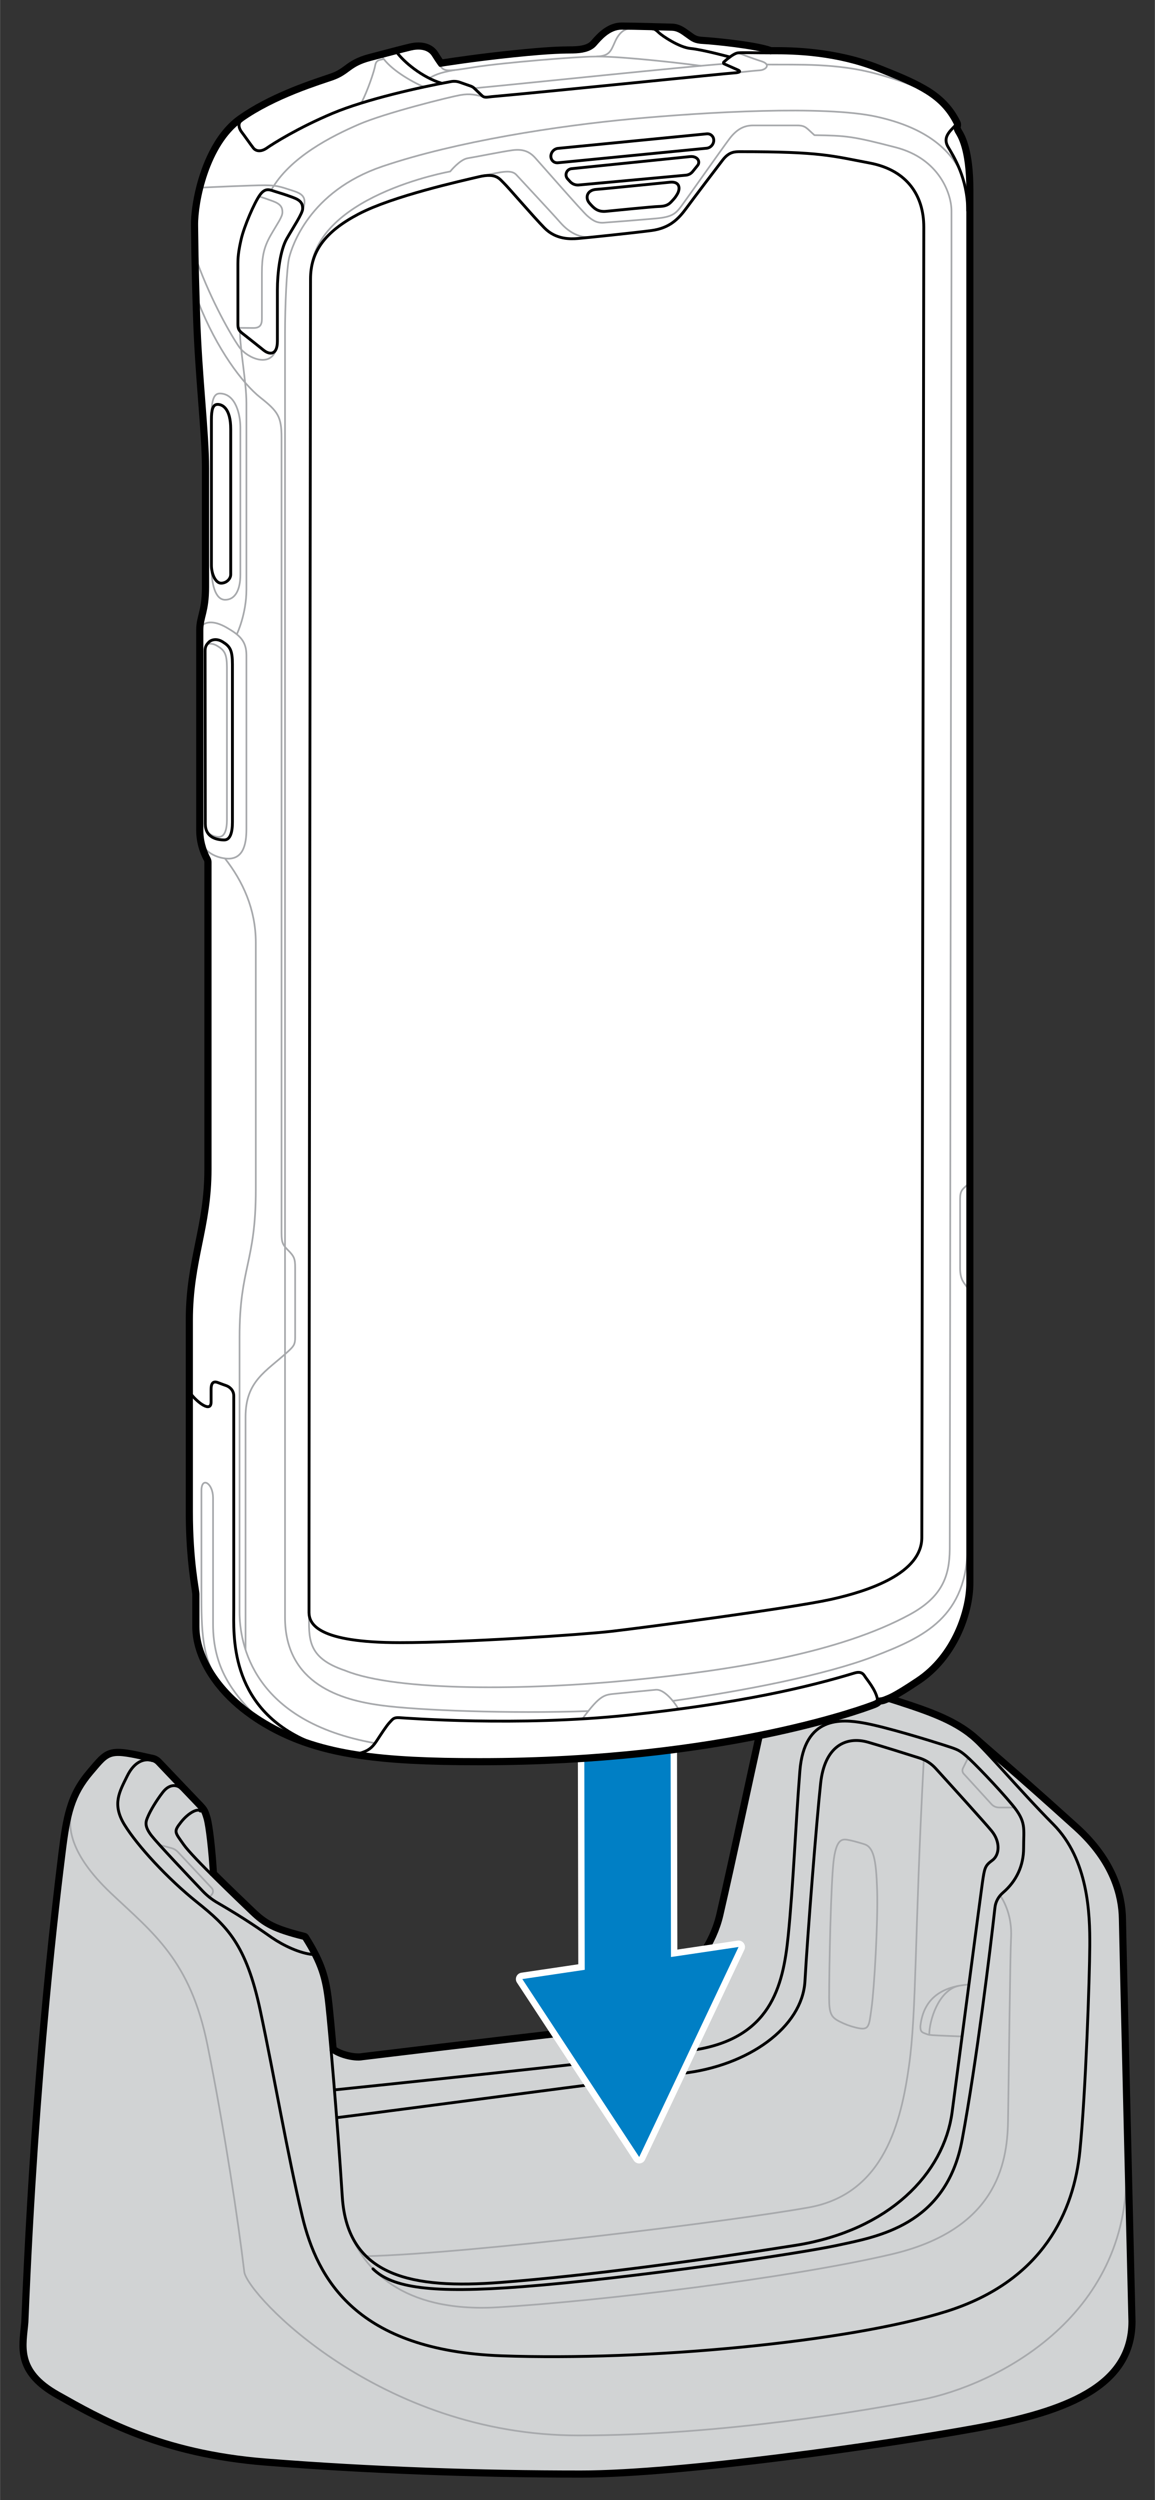 <?xml version="1.0" encoding="UTF-8"?><svg id="Layer_1" xmlns="http://www.w3.org/2000/svg" width="2.809in" height="6.079in" viewBox="0 0 202.213 437.673"><rect x="0" y="0" width="202.213" height="437.673" fill="#333333" stroke="none"/><defs><style>.cls-1{fill:#007fc5;}.cls-2{fill:#fff;}.cls-3{stroke:#000;stroke-width:.5px;}.cls-3,.cls-4{fill:none;stroke-linecap:round;stroke-linejoin:round;}.cls-4{stroke:#a7a9ac;stroke-width:.3px;}.cls-5{fill:#d1d3d4;}</style></defs><path class="cls-5" d="M101.678,433.232c-18.63,0-37.703-.727-55.159-2.102-18.184-1.431-28.896-7.469-35.983-11.465l-.562-.317c-6.723-3.79-6.281-7.917-5.892-11.559.047-.44.094-.88.129-1.316,1.161-28.859,3.326-56.285,6.434-81.496l.088-.715c.391-3.177.755-5.556,1.367-7.604.737-2.518,1.813-4.484,3.6-6.571l.416-.489c1.668-1.966,2.505-2.953,4.556-2.953,1.262,0,2.979.366,5.657.969.097.015.217.042.344.072.457.096.865.324,1.178.65l1.077,1.129c.895.938,2.072,2.171,3.135,3.293l.783.818c.767.8,1.404,1.466,1.729,1.813,1.31,1.353,1.359,1.432,1.773,2.798.395,1.296.896,5.636,1.13,9.736,2.627,2.622,5.512,5.371,6.756,6.556,2.243,2.166,3.784,3.052,9.058,4.377.125.032.233.11.302.22.708,1.129,1.229,2.034,1.643,2.85,1.59,3.077,2.092,5.499,2.46,8.893.17,1.559.434,4.339.744,7.844.833.686,2.829,1.304,4.275,1.304.253,0,.478-.019.669-.056.275-.034,24.292-2.941,36.868-4.365,12.066-1.365,23.337-10.324,25.659-20.396,1.439-6.24,2.978-13.331,4.464-20.189.928-4.274,1.857-8.562,2.775-12.706,1.072-4.84,4.619-7.294,10.54-7.294,5.054,0,10.705,1.818,13.741,2.796,5.922,1.92,9.482,3.322,12.513,5.66.02.016.117.102.118.102.015,0,.071.042.12.091.068.047.182.142.294.235l.158.132c.065.059.106.098.141.132.098.073.188.153.288.243,1.1.987,2.173,1.915,3.52,3.08,2.761,2.389,6.541,5.659,13.95,12.36,6.578,5.94,8.044,12.029,8.115,16.092.024,1.86.394,17.252.784,33.549l.886,36.948c0,12.146-13.227,16.229-27.52,18.834-15.34,2.796-51.362,8.018-69.12,8.018Z"/><path d="M143.69,295.46c4.943-0,10.447,1.761,13.588,2.772,5.46,1.77,9.25,3.18,12.36,5.58.02.01.04.03.06.05.04.03.09.06.13.1.17.13.33.27.49.4.04.04.08.07.12.12.1.07.19.15.29.24,3.32,2.98,6.38,5.41,17.47,15.44,6.5,5.87,7.88,11.78,7.95,15.73.03,2.31.6,25.85,1.06,45.1.33,13.8.61,25.4.61,25.4,0,11.12-11.31,15.45-27.11,18.33s-51.48,8.01-69.03,8.01c-17.55,0-36.58-.64-55.12-2.1-18.55-1.46-29.11-7.65-36.34-11.72-7.22-4.07-5.83-8.34-5.51-12.4,1.81-44.94,5.7-75.5,6.52-82.19.38-3.09.74-5.48,1.35-7.52.7-2.39,1.73-4.32,3.5-6.39,1.972-2.309,2.628-3.267,4.592-3.267,1.183,0,2.841.347,5.548.957.13.02.25.05.38.08.34.07.65.25.89.5.77.81,2.62,2.74,4.21,4.42,1.1,1.15,2.08,2.17,2.51,2.63,1.26,1.3,1.27,1.31,1.66,2.6.39,1.28.9,5.8,1.12,9.8v.01c2.66,2.66,5.62,5.48,6.9,6.7,2.31,2.23,3.91,3.15,9.28,4.5.64,1.02,1.18,1.94,1.62,2.81,1.51,2.92,2.03,5.22,2.41,8.72.17,1.57.44,4.41.76,8.03.871.862,3.142,1.564,4.758,1.564.277,0,.534-.021.762-.064,0,0,24.11-2.92,36.83-4.36,12.73-1.44,23.77-10.72,26.09-20.78,2.32-10.06,4.82-21.98,7.24-32.9,1.178-5.316,5.363-6.902,10.052-6.902M143.692,294.46h-.001c-7.707 0-10.251,4.18-11.028,7.686-.921,4.156-1.854,8.457-2.784,12.746-1.484,6.844-3.019,13.92-4.454,20.146-2.278,9.878-13.36,18.668-25.228,20.011-12.579,1.424-36.597,4.332-36.838,4.361-.023.003-.046.006-.069.011-.16.031-.353.046-.573.046-1.354,0-3.026-.545-3.799-1.07-.299-3.364-.555-6.063-.725-7.632-.375-3.453-.887-5.921-2.516-9.072-.415-.822-.945-1.74-1.661-2.882-.137-.218-.353-.375-.603-.438-5.201-1.308-6.627-2.123-8.829-4.25l-.057-.054c-1.218-1.161-4.014-3.827-6.561-6.364-.213-3.603-.696-8.205-1.14-9.664-.449-1.484-.561-1.624-1.897-3.003-.316-.338-.959-1.01-1.732-1.818l-.775-.809c-1.061-1.121-2.242-2.358-3.138-3.296l-1.07-1.121c-.392-.408-.88-.681-1.413-.791l-.037-.009c-.12-.028-.235-.054-.356-.074-2.695-.606-4.429-.974-5.737-.974-2.282,0-3.225,1.112-4.938,3.13l-.415.488c-1.834,2.144-2.94,4.166-3.699,6.759-.62,2.072-.989,4.475-1.383,7.679l-.089.724c-3.108,25.229-5.274,52.666-6.438,81.548-.032.394-.078.829-.125,1.265-.405,3.795-.865,8.095,6.143,12.046l.561.316c7.126,4.018,17.896,10.09,36.192,11.53,17.47,1.376,36.558,2.103,55.198,2.103,17.79,0,53.854-5.228,69.209-8.026,14.507-2.644,27.931-6.814,27.931-19.314-0-.024-.28-11.624-.61-25.424l-.266-11.115c-.396-16.509-.769-32.102-.793-33.974-.074-4.167-1.57-10.4-8.28-16.459-7.414-6.705-11.197-9.978-13.96-12.368-1.35-1.168-2.417-2.09-3.512-3.074-.098-.089-.191-.169-.286-.243-.026-.026-.052-.05-.077-.074-.014-.013-.068-.063-.083-.075l-.161-.133c-.104-.086-.209-.174-.317-.258-.044-.039-.09-.074-.136-.107-.032-.029-.073-.062-.121-.095-3.377-2.594-7.54-4.063-12.627-5.712-3.064-.986-8.764-2.821-13.895-2.821h0Z"/><path class="cls-4" d="M12.575,316.803c-.773,2.823-.534,7.629,6.827,14.608,7.362,6.979,13.915,11.713,16.915,26.612s5.426,31.112,6.447,39.729c.638,4.021,23.685,28.595,58.509,28.595,25.099,0,50.777-4.44,60.074-6.254,12.664-2.471,36.545-14.172,35.867-40.723"/><path class="cls-4" d="M61.245,390.705c2.328,6.153,8.823,14.216,25.945,13.206s50.775-5.017,68.936-9.287,20.234-15.638,20.362-23.234c.128-7.596.382-29.379.532-32.064s-.45-5.297-1.897-7.51"/><path class="cls-4" d="M169.51,307.71l-.908,1.832c-.161.325-.106.716.139.984l4.852,5.312c.34.372.82.584,1.324.584h2.695"/><path class="cls-4" d="M27.916,322.966l2.113.57c.419.113.798.34,1.094.657l5.927,6.32c.298.317.309.808.027,1.139l-.486.571"/><path class="cls-4" d="M151.233,322.815c1.702.468,2.17,2.6,2.34,8.085.17,5.485-.511,17.319-.979,20.596-.468,3.277-.342,4.053-2.766,3.447-1.021-.255-1.853-.558-2.809-1.043-1.468-.745-1.851-1.342-1.851-4.169,0-4.904.297-20.518.829-24.32.532-3.802,1.658-3.484,2.722-3.271s2.512.675,2.512.675Z"/><path class="cls-4" d="M161.741,308.055c-1.633,30.65-1.232,44.005-2.593,53.617-1.362,9.612-4.255,22.378-17.532,24.761-13.277,2.383-58.856,8.055-77.513,8.538"/><path class="cls-4" d="M169.645,347.404c-4.536.344-7.944,2.263-8.497,7.284.002.65.053,1.016.644,1.223s.574.303,1.484.367,5.173.228,5.173.228"/><path class="cls-4" d="M162.698,356.215c0-2.485,1.577-7.676,5.048-8.557"/><path class="cls-3" d="M58.934,370.723c13.365-1.66,48.873-6.482,60.49-7.759,11.617-1.277,21.064-8.103,21.511-16.147s2.043-28.178,2.745-34.643,4.404-8.316,8.362-7.167c2.726.791,6.731,2.052,8.96,2.759,1.083.344,2.05.965,2.814,1.806,2.563,2.822,8.569,9.449,9.8,10.946,1.574,1.915,1.404,4.213.128,5.149s-1.362,1.277-1.745,3.957-3.872,29.404-5.297,40.128-11.016,20.714-27.385,23.311-36.496,5.34-51.749,6.504-26.743-.915-27.645-14.979-2.231-29.167-2.723-33.711-1.223-7.062-4.031-11.53c-5.366-1.35-6.966-2.276-9.281-4.497s-10.181-9.717-11.737-11.928-1.811-2.237-.471-3.938,2.991-2.467,3.386-1.934"/><path class="cls-3" d="M36.987,328.138c-.213-3.997-.73-8.524-1.119-9.806s-.403-1.296-1.657-2.597c-1.064-1.104-5.424-5.687-6.719-7.05-.24-.252-.554-.426-.894-.503-7.584-1.701-7.31-1.529-10.519,2.237-3.282,3.851-4.032,7.207-4.853,13.903s-4.703,37.251-6.518,82.191c-.317,4.059-1.712,8.337,5.514,12.403,7.226,4.066,17.791,10.26,36.336,11.721,18.544,1.46,37.575,2.095,55.125,2.095s53.231-5.123,69.03-8.004c15.799-2.882,27.111-7.214,27.111-18.328,0,0-1.613-66.541-1.676-70.499-.063-3.957-1.449-9.861-7.946-15.735-11.093-10.031-14.148-12.458-17.472-15.438s-7.341-4.509-13.454-6.486c-6.113-1.977-21.212-6.798-23.634,4.124-2.422,10.922-4.924,22.845-7.241,32.903-2.317,10.058-13.363,19.342-26.086,20.78-12.723,1.437-36.837,4.359-36.837,4.359-1.555.301-4.496-.491-5.519-1.504"/><path class="cls-3" d="M31.703,313.11c-.622-.653-1.98-.933-3.193.621-1.213,1.553-2.213,3.309-2.585,4.186s-.81,1.64.606,3.452c1.095,1.401,6.546,7.159,8.962,9.699.749.787,1.609,1.466,2.549,2.011,5.127,2.972,7.783,4.908,9.574,6.141,1.947,1.34,4.876,2.748,7.177,2.938"/><path class="cls-3" d="M26.598,308.182c-1.284-.356-3.046.08-4.354,2.761s-2.692,4.88-.447,8.521,7.496,9.378,12.7,13.545c5.204,4.167,8.582,7.319,11.063,18.952,2.481,11.633,4.737,25.045,7.354,36.024,2.617,10.979,9.493,23.508,34.906,24.424,25.413.916,60.649-2.377,77.818-7.752,17.169-5.375,22.405-17.753,23.437-28.092,1.031-10.339,1.695-30.3,1.733-35.92s-.255-15.106-6.383-21.277c-6.128-6.17-12.796-14.193-14.786-15.548"/><path class="cls-3" d="M65.293,397.184c3.322,3.313,10.213,4.354,26.14,3.126,19.119-1.473,48.298-5.754,55.219-7.252,6.921-1.498,19.026-3.45,21.807-18.477,2.549-13.773,4.939-33.396,5.745-40.663.112-1.006.622-1.919,1.391-2.577,2.394-2.049,3.625-4.763,3.625-7.81,0-3.524.513-4.563-1.975-7.567s-6.864-7.537-8.098-8.577-1.489-1.125-3.872-1.891-10.211-3.191-14.085-3.872c-3.874-.682-10.383-1.277-11.149,8.426s-1.149,19.979-2.043,28.851-3.064,18.128-16.979,20.043c-13.915,1.915-62.297,6.895-62.297,6.895"/><path class="cls-1" d="M111.911,378.171c-.188,0-.365-.095-.47-.254l-20.466-31.153c-.105-.16-.122-.363-.044-.538.079-.176.241-.299.432-.327l10.445-1.549-.133-67.062c-.001-.283.21-.523.491-.559l15.116-1.928c.023-.003.048-.005.071-.005.136,0,.269.049.371.14.121.106.191.261.191.422l.119,66.586,11.191-1.659c.027-.004.055-.006.082-.006.177,0,.345.083.452.228.123.167.146.388.057.575l-17.398,36.768c-.087.185-.267.307-.47.321-.013.001-.026.001-.039.001Z"/><path class="cls-2" d="M117.354,275.358l.12,67.238,11.835-1.755-17.398,36.768-20.466-31.153,10.927-1.62-.133-67.549,15.116-1.928M117.354,274.233c-.047,0-.095.003-.142.009l-15.116,1.928c-.562.072-.984.551-.983,1.118l.131,66.577-9.965,1.478c-.38.056-.705.302-.862.653s-.125.757.086,1.078l20.466,31.153c.209.318.563.507.94.507.026,0,.052-.001.079-.003.406-.028.765-.273.938-.641l17.398-36.768c.177-.375.134-.818-.113-1.151-.214-.289-.551-.455-.904-.455-.055,0-.11.004-.165.012l-10.548,1.564-.118-65.936c-0-.323-.14-.63-.382-.843-.207-.181-.471-.28-.743-.28h0Z"/><path class="cls-2" d="M83.953,308.53c-9.388,0-15.663-.336-20.982-1.125-3.675-.535-6.889-1.302-9.824-2.343-.013-.005-.049-.021-.052-.021-2.117-.76-4.068-1.645-5.965-2.704-1.109-.62-2.151-1.275-3.097-1.949-2.284-1.601-4.224-3.393-5.761-5.325-.143-.173-.29-.353-.417-.532-.07-.088-.147-.196-.224-.306-2.24-3.053-3.479-6.414-3.479-9.454v-5.71c0-.129-.065-.562-.142-1.062-.299-1.971-.998-6.586-.998-13.428v-33.409c0-5.355.842-9.507,1.656-13.521.824-4.064,1.604-7.904,1.604-12.95v-53.76c0-.163-.037-.312-.112-.457-.126-.218-.473-.865-.792-1.824-.349-1.086-.525-2.184-.525-3.269v-35.08c0-.295.021-.578.042-.841.068-.629.204-1.174.348-1.75.286-1.147.61-2.448.61-4.969v-20.771c0-3.121-.3-7.033-.648-11.562-.352-4.583-.75-9.777-.922-15.312-.023-.626-.041-1.224-.058-1.789l-.013-.433c-.1-3.241-.149-5.373-.18-6.965-.032-1.464-.044-2.475-.056-3.479-.011-.868-.021-1.73-.044-2.88-.034-1.844.319-4.402.945-6.844.811-3.162,2.805-8.923,7.053-11.982.001,0,.091-.062.092-.062,5.175-3.686,12.128-6.01,15.097-7.002.411-.137.741-.247.976-.331,1.197-.426,1.855-.91,2.552-1.424.926-.682,1.884-1.387,4.048-1.959l.558-.146c.485-.126.991-.257,1.501-.395.913-.24,1.824-.48,2.646-.69,1.002-.261,1.865-.472,2.407-.603.495-.12.985-.181,1.455-.181,1.364,0,2.406.512,3.016,1.481.498.801.818,1.265.993,1.505,1.28-.201,6.533-1.004,12.642-1.626,6.156-.638,8.344-.66,9.791-.675l.6-.009c1.775-.035,2.896-.383,3.526-1.092l.151-.17c.96-1.088,2.568-2.908,4.883-2.908.357,0,.798.007,1.294.015l.364.006c1.212.02,2.544.05,3.744.08.028.001.06.005.091.011.943.02,1.806.042,2.429.059l.798.021c1.194.021,1.963.576,2.854,1.22l.272.197c.845.614,1.16.845,2.48.914,1.451.075,9.08.78,11.824,1.789l.575-.002c2.606,0,10.538,0,18.329,3.097,3.278,1.303,5.761,2.318,7.8,3.502.096.039.172.09.236.132l.638.378-.148.503.272-.419c2.264,1.47,3.791,3.148,4.954,5.443.123.228.15.507.068.754-.042.125-.058.324.19.767l.084.145c.478.805,1.931,3.251,1.931,10.201v243.85c0,4.53-2.443,12.874-9.176,17.288-3.808,2.553-4.868,2.957-5.377,3.151l-.147.059c-.385.175-.712.281-1.255.324-.161.266-.443.427-.847.591-2.696,1.033-27.347,10.017-69.179,10.017Z"/><path d="M108.853,4.94c.44,0,1.01.01,1.65.02h.08c1.13.02,2.46.05,3.66.08.01,0,.03,0,.04.01,1.5.03,2.8.07,3.28.08,1.1.02,1.77.55,2.73,1.24.95.69,1.33,1.01,2.86,1.09s9.19.8,11.76,1.79c.214-.001.434-.002.66-.002,4.43,0,11.281.332,18.15,3.062,3.17,1.26,5.71,2.29,7.77,3.49.06.02.12.06.18.1.22.13.45.27.66.39.07.05.1.07.1.07,2.08,1.35,3.61,2.94,4.78,5.25.06.11.08.25.04.37-.11.33-.04.69.23,1.17.31.57,1.95,2.74,1.95,10.1v243.85c0,4.69-2.5,12.64-8.95,16.87-4.28,2.87-5.04,2.99-5.45,3.17-.42.19-.73.28-1.41.3-.04.26-.14.39-.68.61-.55.21-25.76,9.98-68.99,9.98-8.33,0-15.11-.26-20.91-1.12-3.57-.52-6.77-1.27-9.73-2.32-.02-.01-.03-.02-.05-.02-2.06-.74-4.01-1.62-5.89-2.67-1.09-.61-2.11-1.25-3.05-1.92-2.34-1.64-4.22-3.42-5.66-5.23-.14-.17-.28-.34-.4-.51-.08-.1-.15-.2-.22-.3-2.34-3.19-3.39-6.43-3.39-9.17v-5.71c0-.74-1.14-5.71-1.14-14.49v-33.41c0-10.54,3.26-16.21,3.26-26.47v-53.76c0-.25-.06-.48-.17-.69-.19-.33-.49-.94-.76-1.75-.27-.84-.5-1.91-.5-3.11v-35.08c0-.28.02-.55.04-.8.19-1.74.96-2.88.96-6.76v-20.77c0-6.33-1.23-15.93-1.57-26.89-.03-.79-.05-1.53-.07-2.22-.1-3.24-.15-5.37-.18-6.96-.06-2.73-.05-3.88-.1-6.36-.03-1.62.25-4.06.93-6.71,1.1-4.29,3.25-9.1,6.86-11.7l.09-.06c5.84-4.16,14.05-6.59,15.95-7.27,2.87-1.02,2.85-2.39,6.56-3.37.65-.17,1.35-.35,2.06-.54.91-.24,1.82-.48,2.64-.69,1-.26,1.86-.47,2.4-.6.417-.101.877-.167,1.338-.167.999,0,2.004.31,2.592,1.247.86,1.38,1.2,1.78,1.2,1.78,0,0,5.84-.95,12.91-1.67,7.06-.73,8.89-.65,10.35-.68,1.46-.03,3-.26,3.89-1.26.89-1,2.45-2.91,4.66-2.91M108.853,3.94c-2.542,0-4.31,2.002-5.259,3.078l-.148.167c-.532.598-1.537.892-3.164.925-.188.004-.382.006-.593.008-1.456.015-3.657.038-9.84.677-5.713.582-10.68,1.322-12.361,1.582-.18-.261-.442-.656-.798-1.226-.697-1.109-1.918-1.719-3.441-1.719-.509,0-1.039.066-1.574.195-.542.131-1.409.342-2.416.604-.812.208-1.715.446-2.62.685-.535.143-1.038.274-1.521.4l-.561.146c-2.259.597-3.301,1.364-4.22,2.041-.695.512-1.295.954-2.422,1.354-.235.084-.563.194-.972.331-2.99 1-9.991,3.34-15.223,7.067l-.028.018c-.01.007-.056.038-.066.045-4.375,3.152-6.417,9.036-7.244,12.263-.637,2.481-.996,5.09-.961,6.977.023,1.145.033,2.005.044,2.869.012,1.009.024,2.023.057,3.495.037,1.979.095,4.194.18,6.969l.008.293c.017.608.036,1.252.062,1.934.172,5.538.571,10.738.923,15.325.347,4.521.646,8.425.646,11.527v20.77c0,2.46-.317,3.73-.596,4.85-.148.593-.287,1.153-.358,1.802-.025.303-.046.596-.046.908v35.08c0,1.135.184,2.285.548,3.416.339,1.018.704,1.698.845,1.943.019.038.036.109.036.191v53.76c0,4.995-.774,8.811-1.594,12.85-.819,4.038-1.666,8.214-1.666,13.62v33.41c0,6.88.704,11.521,1.004,13.503.065.431.133.877.136.991v5.706c0,3.145,1.273,6.611,3.584,9.761.065.094.141.201.227.31.13.181.279.364.428.545,1.556,1.956,3.531,3.782,5.858,5.413.947.675,2.004,1.341,3.135,1.974,1.919,1.072,3.892,1.967,6.032,2.736.02.009.041.017.062.024,2.968,1.053,6.213,1.827,9.92,2.367,5.342.792,11.639,1.13,21.054,1.13,41.933,0,66.654-9.013,69.335-10.041.346-.141.698-.307.955-.591.487-.059.824-.175,1.203-.347.026-.011.066-.026.114-.044.527-.201,1.624-.62,5.48-3.206,6.451-4.23,9.393-12.142,9.393-17.701V33.25c0-7.086-1.505-9.622-2-10.455-.029-.049-.053-.089-.072-.123-.159-.284-.158-.383-.158-.384.125-.371.085-.796-.112-1.157-1.19-2.352-2.772-4.09-5.114-5.61l-.063-.045c-.027-.02-.056-.038-.085-.054-.133-.076-.274-.16-.416-.245l-.207-.123c-.068-.045-.159-.104-.272-.154-2.063-1.193-4.556-2.213-7.842-3.519-7.882-3.133-15.888-3.133-18.519-3.133l-.484.002c-3.046-1.077-10.908-1.737-11.884-1.788-1.172-.062-1.393-.222-2.212-.819l-.112-.082-.163-.117c-.918-.663-1.786-1.289-3.136-1.313l-.767-.02c-.618-.017-1.477-.039-2.42-.059-.051-.008-.102-.012-.151-.012-1.177-.03-2.51-.06-3.642-.08l-.098-0-.216-.004c-.552-.009-1.044-.016-1.434-.016h0Z"/><path class="cls-4" d="M45.329,34.377c.695.22,1.328.431,2.432.835,1.413.516,1.678,1.126,1.678,1.947s-.893,1.988-2.06,4.034c-1.162,2.042-1.535,3.652-1.535,6.591v8.077c0,1.09-.44,1.557-1.454,1.557-.857,0-1.876-.013-2.688-.022"/><path class="cls-4" d="M54.374,48.264c0-13.918,24.444-18.244,24.444-18.244,0,0,1.69-2.105,3.064-2.32s6-1.16,7.833-1.403,2.964.215,3.981,1.332,8.234,9.38,9.093,10.124,1.604,1.317,2.893,1.232c1.289-.086,6.473-.496,9.222-.745,2.749-.248,3.399-.84,4.372-2.138s7.122-10.062,8.42-11.781c1.298-1.718,2.597-2.363,4.143-2.363h7.738c1.489,0,1.618.473,3.022,1.704,5.613.086,6.645.172,14.263,2.148,7.618,1.976,9.728,8.162,9.728,11.084v8.602s-.267,220.987-.305,225.722-1.346,8.353-6.988,11.418c-12.373,6.721-30.993,9.738-48.815,11.494-17.821,1.757-41.001,2.043-50.051-1.68-6.759-2.253-6.339-5.613-6.339-10.139"/><path class="cls-4" d="M118.795,299.204c-.987-1.696-2.691-3.521-3.966-3.395-3.046.301-5.412.512-7.045.687-1.914.205-2.644.076-5.825,4.411"/><path class="cls-4" d="M128.5,12.768c2.826-.305,3.456-.382,4.544-.458,1.088-.076,1.986-1.05.267-1.585-1.718-.535-4.086-1.47-4.086-1.47"/><path class="cls-4" d="M134.221,11.299c5.486.056,12.36-.287,19.386,1.66,7.026,1.948,8.822,3.4,8.822,3.4"/><path class="cls-4" d="M84.668,16.936c-1.41-.32-2.298-.606-4.102-.291-1.804.315-13.108,3.112-17.766,5.136-4.659,2.024-12.08,5.707-15.338,11.522"/><path class="cls-4" d="M110.581,4.959c-.96-.014-2.063.487-2.879,2.291s-.969,2.654-3.718,2.654-15.975,1.063-20.927,1.853c-4.696.749-5.326.849-6.014-.297"/><path class="cls-4" d="M74.211,15.227c-2.266-.988-5.974-3.133-7.335-5.34"/><path class="cls-4" d="M104.511,9.892c4.838-.007,15.751,1.286,18.185,1.63"/><path class="cls-4" d="M83.027,15.446c8.823-.835,37.228-3.812,43.756-4.266"/><path class="cls-4" d="M79.561,12.267c-2.728.463-3.453.902-4.446,1.417"/><path class="cls-4" d="M42,57.963c0,3.102,1.133,8.945,1.133,12.582v32.678c0,4.267-1.632,7.704-1.632,7.704"/><path class="cls-4" d="M35.387,109.502c.586-.599,1.98-.962,4.271.356,2.291,1.317,3.475,2.358,3.475,4.85v30.444c0,2.721-.573,5.642-3.938,5.098-2.019-.315-3.146-1.438-3.349-1.757"/><path class="cls-4" d="M36.27,112.746c.453-.117,1.054-.085,1.687.283,1.36.794,1.763,1.454,1.763,3.841v26.648c0,1.835-.44,2.997-1.427,2.997-.453,0-2.263-.293-2.344-1.963"/><path class="cls-4" d="M37.017,99.303c0,2.832.617,5.696,2.393,5.696s2.664-1.776,2.664-4.382v-25.833c0-2.005-.735-5.9-3.618-5.9-1.298,0-1.451,1.909-1.451,4.602"/><path class="cls-4" d="M39.371,150.275c3.104,3.957,5.404,8.864,5.404,14.744v43.227c0,12.888-2.845,13.518-2.845,25.891v48.001c0,5.613,2.267,19.239,23.731,23.023"/><path class="cls-4" d="M44.323,299.984c-3.443-3.641-7.033-7.879-7.033-15.669v-22.11c0-2.578-2.033-3.78-2.033-1.26v18.825c0,6.645.343,11.365,3.403,14.982"/><path class="cls-4" d="M102.994,299.545c-13.654.465-29.769-.108-36.414-1.024-6.645-.916-16.688-3.609-16.688-15.408V58.287c0-4.582.286-11.542.745-13.26.458-1.718,3.38-11.523,16.363-15.914,12.984-4.391,30.665-7.084,43.581-8.287,12.916-1.203,33.766-2.406,42.874-.401,9.108,2.005,12.844,6.018,14.642,9.425"/><path class="cls-4" d="M67.192,10.343c-.669.153-1.337.096-1.509,1.108s-1.312,4.427-2.441,6.595"/><path class="cls-4" d="M35.349,32.835s8.911-.418,11.011-.4c1.977.016,2.517.171,4.649.868,1.52.497,3.037.944,1.914,3.561"/><path class="cls-4" d="M34.519,45.897c2.504,6.853,5.979,12.905,7.354,14.853s5.715,3.895,6.581,0"/><path class="cls-4" d="M34.702,52.864c3.238,8.249,7.77,14.282,10.869,16.726,3.099,2.444,3.71,3.36,3.71,6.988v138.599c0,2.062-.019,2.52,1.098,3.637s1.289,1.518,1.289,3.122v12.172c0,1.26-.254,1.57-1.26,2.492-3.857,3.532-7.427,5.136-7.427,11.475v40.652"/><path class="cls-4" d="M169.436,225.488c-.554-.84-1.339-1.356-1.339-3.475v-12.105c0-1.547.452-1.718,1.339-2.549"/><path class="cls-4" d="M117.79,297.758c12.122-1.701,26.729-4.508,35.321-7.83,8.592-3.322,16.325-6.759,16.325-19.647"/><path class="cls-4" d="M103.789,41.499c-2.155.213-4.006-.625-5.696-2.544s-6.845-7.418-7.676-8.334-2.309-.643-5.958.196"/><path class="cls-3" d="M64.814,10.429c2.526-.668,5.785-1.518,7.103-1.833,1.317-.315,3.064-.286,3.924,1.088s1.203,1.776,1.203,1.776c0,0,5.843-.945,12.907-1.671,7.065-.726,8.888-.649,10.349-.678s3.007-.258,3.895-1.26c.888-1.002,2.444-2.912,4.659-2.912s7.599.172,8.707.191c1.107.019,1.776.554,2.73,1.241s1.337,1.012,2.864,1.088c1.527.076,9.184.802,11.762,1.795,4.391-.038,11.59.191,18.807,3.055,7.114,2.823,11.075,4.533,13.49,9.299.058.114.076.25.037.372-.108.333-.041.69.229,1.174.315.563,1.957,2.74,1.957,10.1v243.842c0,4.697-2.501,12.64-8.955,16.879-4.277,2.864-5.036,2.983-5.451,3.17s-.73.272-1.403.301c-.043.258-.143.387-.687.601s-25.757,9.981-68.984,9.981c-17.05,0-27.59-1.088-36.583-6.129-8.993-5.041-12.716-11.972-12.716-17.127v-5.709c0-.745-1.146-5.709-1.146-14.492v-33.413c0-10.54,3.265-16.21,3.265-26.463v-53.769c0-.24-.059-.476-.176-.686-.383-.687-1.256-2.511-1.256-4.859v-35.084c0-2.263,1.002-3.122,1.002-7.561v-20.764c0-6.329-1.232-15.933-1.575-26.893-.344-10.96-.267-11.303-.344-15.542s1.948-14.205,7.79-18.406c5.843-4.201,14.127-6.65,16.038-7.332,2.864-1.021,2.845-2.388,6.559-3.37Z"/><path class="cls-3" d="M161.741,39.728c0-5.346-2.788-9.929-9.47-11.189s-8.516-1.986-22.683-1.986c-.916,0-1.928,0-3.036,1.432-1.107,1.432-5.022,6.606-6.396,8.477-1.375,1.871-2.921,3.475-6.091,3.895-3.17.42-11.513,1.279-12.869,1.394-1.356.115-3.876.191-5.881-1.852-2.005-2.043-6.339-7.122-7.103-7.847s-1.317-1.833-4.372-1.107c-3.055.726-15.046,3.36-21.079,6.53-6.034,3.17-8.401,6.683-8.401,11.38s-.305,231.469-.267,233.455c.038,1.986,1.489,5.251,15.924,5.251,11.112,0,31.733-1.375,37.079-1.986,5.346-.611,31.39-4.048,38.34-5.575s15.962-4.659,15.962-10.845.344-229.426.344-229.426Z"/><path class="cls-3" d="M48.26,33.556c-.988-.301-1.776-.802-2.764.573-.988,1.375-2.764,5.513-3.279,7.747-.516,2.234-.573,3.322-.573,4.267v10.597c0,.845.172,1.146.859,1.675s2.683,2.124,3.666,2.907,2.387.916,2.387-1.585v-8.955c0-2.94.477-6.95,1.642-8.993s2.788-4.449,2.788-5.27-.267-1.432-1.68-1.948c-1.413-.516-2.055-.715-3.045-1.017Z"/><path class="cls-3" d="M97.682,28.495l26.045-2.545c.685-.067,1.24-.685,1.24-1.381v-0c0-.696-.555-1.206-1.24-1.139l-26.045,2.545c-.685.067-1.24.685-1.24,1.381v0c0,.696.555,1.206,1.24,1.139Z"/><path class="cls-3" d="M134.915,9.255c-3.026,0-4.754-.076-5.69,0-.736.06-1.993,1.143-2.495,1.602-.104.095-.077.265.052.323.633.283,2.185.977,2.442,1.083.325.134.601.439-.726.506s-31.853,3.217-42.33,4.143c-.836.074-1.337.258-1.757-.143-.297-.284-1-.954-1.386-1.322-.176-.167-.384-.294-.613-.374l-1.931-.674c-.481-.168-.994-.209-1.495-.119-5.52.994-14.939,3.113-20.733,5.545-6.072,2.549-10.501,5.356-11.532,6.081s-1.909.592-2.377,0-1.671-2.315-2.043-2.788-.825-1.48,0-2.047"/><path class="cls-3" d="M167.25,21.981c-1.079,1.117-2.205,2.129-1.251,3.752.955,1.623,3.437,5.489,3.437,11.16"/><path class="cls-3" d="M122.094,29.017c.611-.706.029-1.728-1.27-1.603-1.334.129-15.333,1.56-20.758,2.115-.881.09-1.282,1.145-.684,1.798l.435.475c.384.42.942.635,1.509.584l18.765-1.718c.461-.042.886-.269,1.177-.63l.826-1.021Z"/><path class="cls-3" d="M118.585,33.971c.543-.938.473-2.234-1.26-2.076-1.733.158-11.327,1.146-12.945,1.26-1.618.115-1.976,1.475-1.189,2.391s1.461,1.59,2.921,1.446c1.461-.143,8.162-.816,9.208-.845s1.632-.2,2.22-.831.73-.802,1.045-1.346Z"/><path class="cls-3" d="M63.038,306.914c1.308-.394,2.033-.833,2.874-2.112s1.718-2.654,2.291-3.265.706-.897,1.709-.84c1.002.057,20.764,1.604,40.182-.458,19.418-2.062,31.275-4.861,39.485-7.351.855-.259,1.413-.134,1.795.496s1.928,2.358,2.253,4.062"/><path class="cls-3" d="M114.247,5.045c.4.011.687.277,1.202.755s3.446,2.501,5.489,2.692c2.043.191,6.846,1.492,6.846,1.492"/><path class="cls-3" d="M77.344,14.585c-3.48-1.034-6.721-3.832-7.836-5.383"/><path class="cls-3" d="M35.897,113.944c0-.831.305-1.146.668-1.537s1.317-.706,2.358-.076c1.359.823,1.761,1.504,1.761,3.981v27.623c0,1.905-.436,3.107-1.424,3.107-1.301,0-3.325-.42-3.325-2.826s-.038-30.273-.038-30.273Z"/><path class="cls-3" d="M40.384,100.56v-25.432c0-3.647-1.451-4.334-2.291-4.334s-1.088.916-1.088,2.692v25.471c0,1.489.702,3.131,1.69,3.131s1.69-.783,1.69-1.527Z"/><path class="cls-3" d="M33.51,244.142c1.05,1.337,3.437,3.227,3.437,1.298v-2.239c0-.845.243-1.532,1.174-1.174.931.358,1.045.387,1.489.544s1.308.692,1.308,1.8v37.194c0,4.506-.87,16.948,12.396,23.023"/></svg>